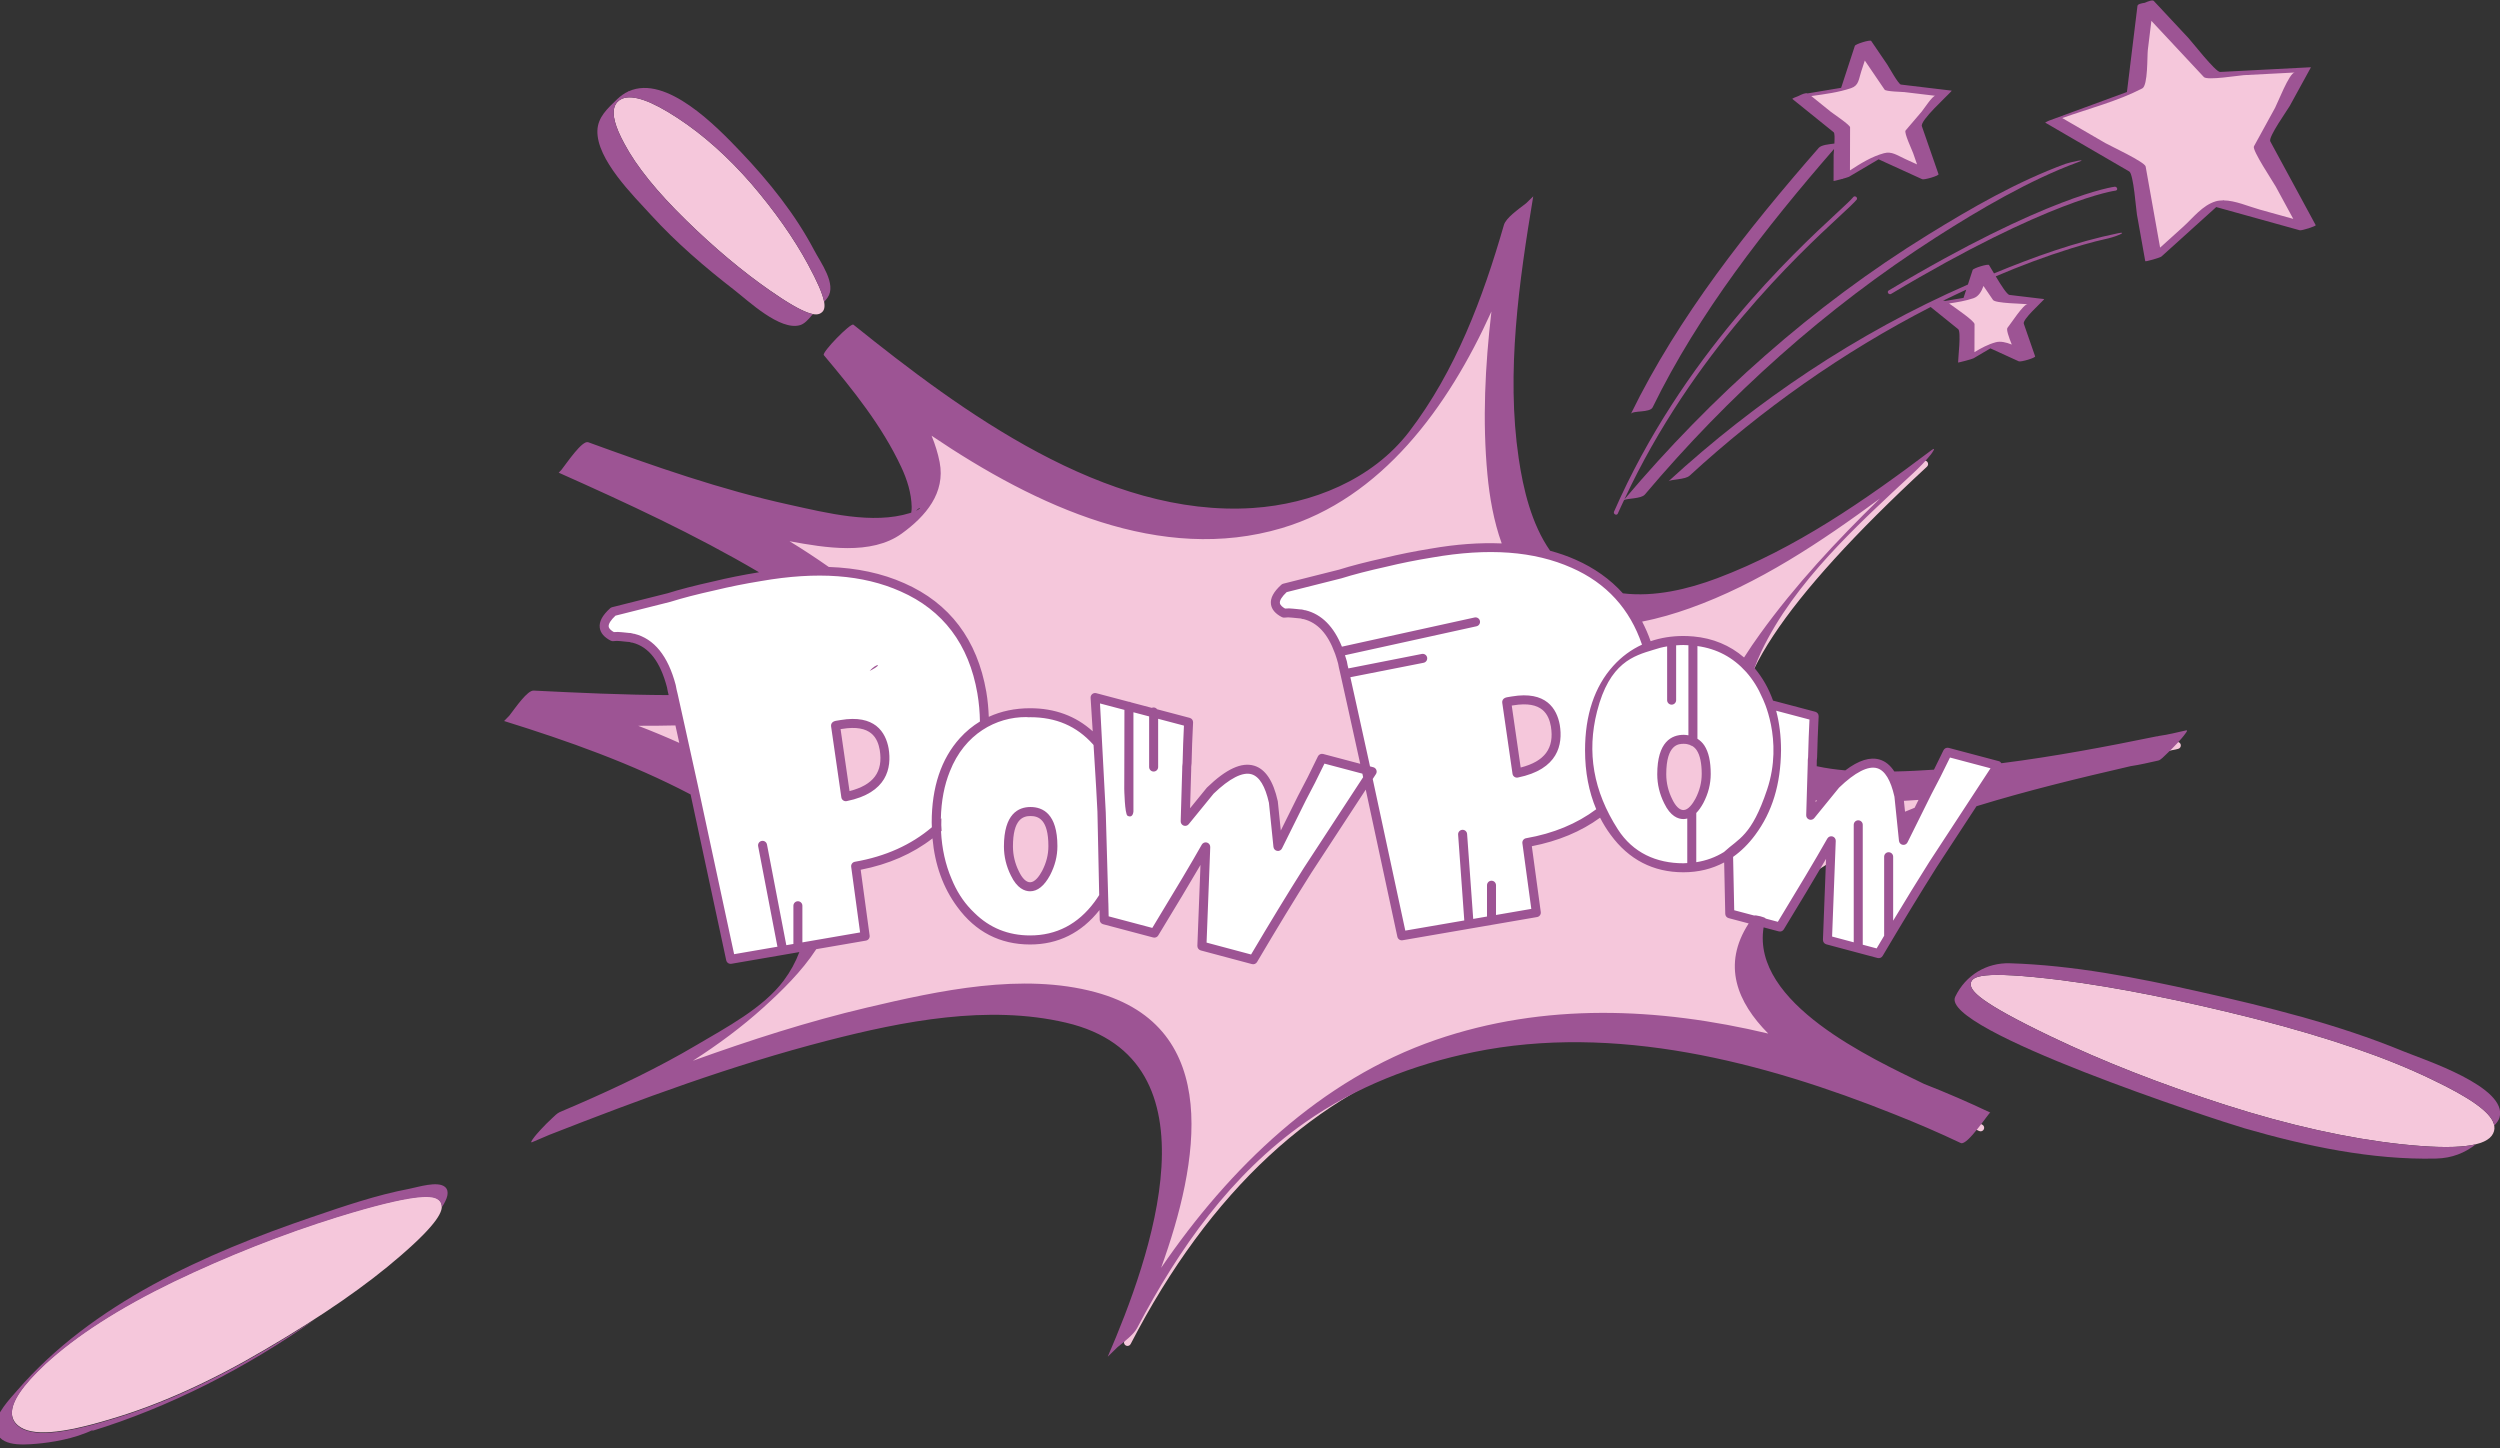 <svg xmlns="http://www.w3.org/2000/svg" x="0px" y="0px" width="100%" viewBox="0 0 328 190" style="vertical-align: middle; max-width: 100%; width: 100%;"><rect x="0" y="0" width="328" height="190" fill="#333333" stroke="none"/><g>
	<path fill="rgb(245,199,219)" d="M318.844,142.035c-5.969-2.889-13.678-5.506-23.107-7.93c-9.445-2.381-17.866-4.076-25.32-5.047    c-7.467-0.928-11.245-0.922-11.396,0.045c-0.099,0.977,3.28,3.119,10.189,6.439c6.911,3.324,14.577,6.309,22.939,8.992    c8.405,2.691,16.06,4.383,23,5.131c6.94,0.742,10.818,0.336,11.532-1.156C327.436,147.025,324.822,144.883,318.844,142.035z"></path>
	<path fill="rgb(245,199,219)" d="M281.986,98.547c-60.299,12.484-70.148-0.043-29.48-37.662c-44.547,33.82-62.076,22.748-52.593-33.255    c-13.677,48.347-43.412,54.001-89.216,16.959c23.105,27.297,11.482,32.406-34.784,15.427c56.003,24.839,53.599,35.707-7.166,32.581    c50.729,15.614,52.673,33.702,5.819,54.313c69.822-28.256,94.285-18.5,73.359,29.215c21.016-40.66,55.455-51.301,103.229-31.934    C214.94,126.785,225.192,111.533,281.986,98.547z"></path>
	<path fill="rgb(245,199,219)" d="M57.109,157.715c-1.18-0.629-5.397,0.17-12.656,2.406c-7.219,2.244-14.384,5.076-21.518,8.492    c-7.137,3.463-12.676,7.035-16.664,10.719c-3.942,3.691-5.141,6.162-3.592,7.414c1.582,1.309,5.499,0.955,11.765-0.951    c6.302-1.855,13.046-4.893,20.244-9.148c7.242-4.25,13.087-8.275,17.559-12.168C56.709,160.627,58.334,158.361,57.109,157.715z"></path>
	<path fill="rgb(245,199,219)" d="M90.385,28.608c3.761,3.677,7.398,6.698,10.856,9.102c3.541,2.47,5.595,3.417,6.238,2.957    c0.63-0.411-0.031-2.351-1.89-5.784s-4.324-6.926-7.358-10.463c-3.038-3.495-6.237-6.355-9.564-8.535    c-3.325-2.174-5.652-2.999-6.876-2.499c-1.24,0.55-1.065,2.317,0.538,5.255C83.918,21.623,86.627,24.934,90.385,28.608z"></path>
	<polygon fill="rgb(245,199,219)" points="282.531,33.942 290.736,26.533 302.746,29.867 296.788,18.877 302.113,9.169 290.225,9.787     281.507,0.453 280.117,11.825 269.403,15.762 280.433,22.173"></polygon>
	<polygon fill="rgb(245,199,219)" points="241.638,23.422 246.934,20.296 253.264,23.187 251.061,16.839 254.988,12.234 248.33,11.435     244.429,5.698 242.518,11.551 236.178,12.611 241.654,17.028"></polygon>
	<polygon fill="rgb(245,199,219)" points="257.984,42.86 257.973,47.239 261.601,45.099 265.936,47.08 264.426,42.731 267.117,39.577     262.557,39.03 259.885,35.101 258.575,39.109 254.232,39.836"></polygon>
	<polygon fill="rgb(245,199,219)" points="281.507,0.453 290.225,9.787 302.113,9.169 296.788,18.877 302.746,29.867 290.736,26.533     282.531,33.942 280.433,22.173 269.403,15.762 280.117,11.825"></polygon>
	<polygon fill="rgb(245,199,219)" points="236.178,12.611 242.518,11.551 244.429,5.698 248.33,11.435 254.988,12.234 251.061,16.839     253.264,23.187 246.934,20.296 241.638,23.422 241.654,17.028"></polygon>
	<polygon fill="rgb(245,199,219)" points="254.232,39.836 258.575,39.109 259.885,35.101 262.557,39.03 267.117,39.577 264.426,42.731     265.936,47.08 261.601,45.099 257.973,47.239 257.984,42.86"></polygon>
	<path fill="rgb(245,199,219)" d="M260.061,147.545l-2.611-1.23c-2.025-0.893-4.084-1.752-6.125-2.555l0,0    c-0.244-0.092-0.509,0.023-0.604,0.264c-0.096,0.238,0.023,0.506,0.26,0.602l0,0c2.033,0.795,4.081,1.648,6.085,2.533    c-0.007-0.006,2.595,1.229,2.595,1.229l0,0c0.232,0.107,0.51,0.01,0.617-0.221C260.391,147.936,260.291,147.66,260.061,147.545    L260.061,147.545z"></path>
	<path fill="rgb(245,199,219)" d="M285.564,97.348c-0.588,0.129-1.192,0.26-1.779,0.35c-0.02,0.002-0.042,0.006-0.061,0.014    c-0.643,0.184-1.215,0.303-1.794,0.373l0,0c-0.257,0.033-0.437,0.264-0.405,0.52c0.033,0.25,0.262,0.434,0.516,0.402l0,0    c0.623-0.076,1.261-0.209,1.939-0.404c-0.019,0.008-0.037,0.01-0.06,0.014c0.618-0.094,1.242-0.23,1.846-0.363l0,0    c0.245-0.055,0.405-0.301,0.352-0.551C286.062,97.451,285.816,97.293,285.564,97.348L285.564,97.348z"></path>
	<path fill="rgb(245,199,219)" d="M281.882,98.092c-34.124,7.805-51.231,16.248-52.304,25.807c-0.748,6.668,6.246,13.441,21.372,20.709l0,0    c0.23,0.113,0.507,0.018,0.618-0.215c0.114-0.232,0.016-0.512-0.215-0.619l0,0c-14.522-6.982-21.543-13.631-20.852-19.771    c1.006-8.994,18.361-17.406,51.586-25.004l0,0c0.252-0.059,0.409-0.307,0.349-0.557C282.381,98.193,282.132,98.037,281.882,98.092    L281.882,98.092z"></path>
	<path fill="rgb(245,199,219)" d="M74.381,146.484l-2.252,0.963l0,0c-0.232,0.1-0.34,0.371-0.24,0.607c0.098,0.236,0.373,0.346,0.607,0.244    l0,0l2.25-0.965l0,0c0.236-0.098,0.346-0.371,0.245-0.605C74.894,146.494,74.619,146.383,74.381,146.484L74.381,146.484z"></path>
	<path fill="rgb(245,199,219)" d="M107.728,41.051c0.766-0.5,0.765-1.782-1.732-6.394c-1.846-3.409-4.341-6.957-7.414-10.544    c-3.076-3.539-6.33-6.437-9.662-8.619c-3.498-2.295-5.889-3.123-7.308-2.543c-0.483,0.214-0.821,0.579-0.98,1.055    c-0.352,1.031,0.071,2.618,1.288,4.853c1.591,2.985,4.254,6.285,8.141,10.078c3.674,3.594,7.352,6.674,10.916,9.152    C105.835,41.482,107.124,41.486,107.728,41.051z M107.205,40.286c-0.026,0.021-0.775,0.477-5.7-2.959    c-3.526-2.45-7.159-5.496-10.799-9.052c-3.813-3.726-6.419-6.951-7.97-9.856c-1.336-2.452-1.405-3.591-1.225-4.112    c0.076-0.234,0.225-0.394,0.465-0.502c0.604-0.247,2.267-0.266,6.438,2.466c3.26,2.136,6.443,4.98,9.469,8.448    c3.027,3.539,5.479,7.031,7.297,10.382c2.404,4.444,2.08,5.123,2.036,5.183C107.215,40.283,107.218,40.282,107.205,40.286z"></path>
	<path fill="rgb(245,199,219)" d="M251.326,143.762c-23.879-9.68-44.726-11.887-61.955-6.557c-17.257,5.336-31.34,18.357-41.855,38.705    c0.115-0.223,0.385-0.313,0.612-0.203c0.227,0.109,0.325,0.373,0.224,0.604c8.598-19.605,9.549-33.066,2.812-39.996    c-4.872-5.012-13.831-6.682-26.638-4.957c-12.693,1.711-29.562,6.801-50.134,15.125l0,0c-0.237,0.094-0.353,0.365-0.257,0.604    c0.096,0.236,0.365,0.35,0.604,0.254l0,0c40.887-16.545,66.377-20.037,75.762-10.381c6.443,6.635,5.437,19.748-2.998,38.98    c-0.098,0.227,0.001,0.496,0.228,0.605c0.224,0.104,0.497,0.012,0.61-0.209c10.398-20.117,24.292-32.986,41.305-38.246    c17.025-5.264,37.658-3.066,61.335,6.531l0,0c0.235,0.096,0.506-0.02,0.606-0.258C251.676,144.131,251.562,143.859,251.326,143.762    L251.326,143.762z"></path>
	<path fill="rgb(245,199,219)" d="M281.891,98.092c-31.383,6.5-49.137,6.209-52.773-0.855c-3.26-6.333,4.713-18.448,23.702-36.011    c0.183-0.165,0.198-0.45,0.041-0.638c-0.157-0.188-0.44-0.22-0.638-0.072c-21.833,16.578-37.254,22.351-45.836,17.155    c-8.713-5.28-10.738-22.086-6.02-49.963c0.044-0.24-0.113-0.473-0.355-0.529c-0.236-0.055-0.479,0.088-0.543,0.327    c-6.221,21.989-15.91,35.216-28.791,39.309c-15.131,4.807-35.211-2.792-59.686-22.585c-0.188-0.152-0.457-0.136-0.627,0.034    c-0.164,0.173-0.176,0.444-0.02,0.626c9.506,11.23,13.109,18.667,10.709,22.098c-3.358,4.806-18.49,2.313-44.982-7.405    c-0.232-0.087-0.498,0.029-0.59,0.26c-0.092,0.232,0.013,0.5,0.244,0.598c34.536,15.318,40.775,22.755,39.926,26.299    c-0.836,3.52-9.654,7.311-46.879,5.398c-0.231-0.017-0.439,0.148-0.482,0.38c-0.039,0.23,0.098,0.457,0.324,0.524    c25.5,7.85,38.691,16.383,39.211,25.36c0.5,8.652-10.75,18.102-33.447,28.084l0,0c-0.235,0.104-0.344,0.379-0.24,0.611    c0.105,0.236,0.376,0.342,0.613,0.236l0,0c23.412-10.297,34.535-19.777,34-28.986c-0.553-9.539-13.592-18.104-39.863-26.195    c0.22,0.07,0.36,0.298,0.316,0.528c-0.037,0.229-0.244,0.392-0.482,0.381c30.829,1.588,46.475-0.411,47.833-6.105    c1.372-5.731-11.862-14.683-40.456-27.361c0.229,0.102,0.336,0.365,0.244,0.597c-0.097,0.232-0.355,0.35-0.588,0.263    c27.313,10.02,42.379,12.334,46.063,7.064c2.705-3.868-0.815-11.469-10.768-23.229c0.156,0.183,0.145,0.455-0.02,0.626    c-0.171,0.173-0.438,0.186-0.623,0.036c24.734,19.999,45.105,27.654,60.551,22.746c13.197-4.19,23.09-17.63,29.4-39.938    c-0.068,0.234-0.31,0.38-0.553,0.324c-0.234-0.054-0.393-0.287-0.352-0.528c-4.789,28.283-2.62,45.411,6.453,50.907    c8.938,5.412,24.709-0.377,46.877-17.207c-0.196,0.15-0.479,0.118-0.637-0.07c-0.159-0.192-0.143-0.472,0.039-0.64    c-19.598,18.129-27.417,30.271-23.897,37.117c3.906,7.586,21.499,8.021,53.788,1.34l0,0c0.25-0.055,0.412-0.301,0.361-0.549    C282.389,98.199,282.143,98.039,281.891,98.092L281.891,98.092z"></path>
	<path fill="rgb(245,199,219)" d="M327.096,148.714c0.21-0.412,0.23-0.855,0.076-1.33c-0.527-1.545-3.111-3.379-8.131-5.771    c-5.905-2.859-13.49-5.467-23.189-7.959c-9.668-2.439-17.971-4.094-25.373-5.059c-10.725-1.33-11.774-0.475-11.915,0.434    c-0.1,0.955,1.099,2.439,10.45,6.932c6.787,3.262,14.523,6.295,22.992,9.014c8.316,2.664,16.086,4.396,23.095,5.15    C322.348,150.901,326.273,150.438,327.096,148.714z M326.262,148.304c-0.281,0.598-1.932,1.879-11.063,0.898    c-6.945-0.748-14.652-2.469-22.909-5.115c-8.431-2.699-16.126-5.719-22.88-8.963c-9.393-4.516-9.916-5.775-9.928-5.98    c0,0,0.002,0.002,0.002,0.004c-0.007,0.039-0.014,0.049-0.012,0.053c0.156-0.223,1.418-0.859,10.889,0.314    c7.368,0.957,15.629,2.609,25.26,5.037c9.64,2.477,17.17,5.063,23.018,7.9c5.795,2.756,7.355,4.367,7.65,5.229    C326.37,147.917,326.362,148.108,326.262,148.304z"></path>
	<path fill="rgb(245,199,219)" d="M34.921,176.973c7.419-4.352,13.186-8.348,17.633-12.217c5.027-4.34,5.496-5.859,5.404-6.625    c-0.044-0.391-0.264-0.703-0.633-0.898c-0.83-0.441-3.088-0.682-13.014,2.373c-7.195,2.24-14.458,5.104-21.571,8.518    c-7.108,3.445-12.753,7.076-16.784,10.793c-3.018,2.824-4.448,4.947-4.395,6.498c0.021,0.652,0.299,1.199,0.828,1.621    c1.713,1.418,5.591,1.139,12.189-0.871C20.931,184.297,27.776,181.203,34.921,176.973z M34.453,176.174    c-7.086,4.193-13.861,7.258-20.141,9.104c-6.104,1.861-9.92,2.211-11.336,1.041c-0.321-0.258-0.474-0.555-0.489-0.938    c-0.029-0.859,0.655-2.557,4.101-5.783c3.959-3.656,9.532-7.236,16.555-10.641c7.076-3.391,14.291-6.238,21.445-8.465    c9.311-2.867,11.701-2.76,12.302-2.439c0.128,0.066,0.142,0.127,0.147,0.188c0.043,0.387-0.361,1.736-5.093,5.813    C47.541,167.889,41.822,171.848,34.453,176.174z"></path>
</g><g>
	<path fill="rgb(255,255,255)" d="M99.748,75.656c-2.144,0.349-4.14,0.748-5.981,1.197c-2.246,0.498-4.241,0.996-5.984,1.545l-7.331,1.846    c-1.545,1.396-1.595,2.493-0.05,3.291c0.351-0.051,0.747-0.051,1.099,0c0.349,0.05,0.646,0.05,0.995,0.1c0.1,0,0.202,0,0.35,0.05    c0.05,0.05,0.149,0.05,0.249,0.05c2.395,0.598,4.039,2.691,4.986,6.282c0.051,0.349,0.149,0.748,0.249,1.146    c1.048,4.737,1.945,8.726,2.645,11.968l4.884,22.736l17.652-3.041l-1.246-9.174c5.733-1,10.222-3.592,13.362-7.83    c3.143-4.137,4.189-9.125,3.191-14.958c-1.146-6.633-4.638-11.27-10.42-13.813C113.36,74.808,107.177,74.359,99.748,75.656    L99.748,75.656z M110.369,95.052c3.24-0.549,5.137,0.5,5.635,3.241c0.547,3.342-1.097,5.436-5.037,6.234l-1.347-9.325    C109.72,95.152,109.97,95.103,110.369,95.052L110.369,95.052z"></path>
	<path fill="rgb(255,255,255)" d="M135.15,93.507c-3.59,0-6.531,1.246-8.776,3.739c-2.342,2.594-3.54,6.135-3.54,10.67    c0,4.238,1.097,7.83,3.241,10.723c2.295,3.141,5.336,4.686,9.075,4.686c3.64,0,6.633-1.545,8.926-4.637    c2.194-2.941,3.291-6.533,3.291-10.771c0-4.486-1.198-8.027-3.541-10.67C141.583,94.753,138.69,93.507,135.15,93.507L135.15,93.507    z M132.308,111.059c0-3.043,0.948-4.588,2.894-4.588c1.944,0,2.939,1.496,2.939,4.537c0,1.248-0.297,2.393-0.896,3.541    c-0.649,1.197-1.347,1.795-2.095,1.795c-0.749,0-1.446-0.598-1.995-1.746C132.607,113.5,132.308,112.305,132.308,111.059    L132.308,111.059z"></path>
	<path fill="rgb(255,255,255)" d="M180.027,101.234l-6.583-1.744c-1.047,2.195-1.944,3.939-2.643,5.236l-3.141,6.332l-0.598-5.836    c-1.148-5.184-3.94-5.684-8.277-1.494l-3.292,4.039l0.199-6.732c0-0.348,0-0.646,0.052-0.898c0.048-2.391,0.147-4.186,0.198-5.383    l-12.267-3.24c0.249,4.137,0.499,7.627,0.649,10.469c0.099,1.746,0.198,3.24,0.249,4.488c0.148,6.531,0.249,11.268,0.298,14.211    l6.582,1.746c2.942-4.838,5.185-8.578,6.732-11.318c-0.2,5.734-0.351,10.072-0.498,13.012l6.729,1.797    c2.942-4.986,5.335-8.877,7.131-11.719C175.29,108.467,178.131,104.127,180.027,101.234L180.027,101.234z"></path>
	<path fill="rgb(255,255,255)" d="M187.805,72.565c-2.144,0.349-4.139,0.747-5.983,1.196c-2.243,0.498-4.239,0.997-5.984,1.545l-7.328,1.846    c-1.547,1.396-1.596,2.493-0.051,3.291c0.35-0.051,0.749-0.051,1.098,0c0.35,0.049,0.648,0.049,0.997,0.1c0.1,0,0.198,0,0.35,0.05    c0.05,0.05,0.149,0.05,0.249,0.05c2.393,0.6,4.039,2.693,4.985,6.282c0.05,0.351,0.151,0.749,0.25,1.146    c1.046,4.738,1.945,8.728,2.643,11.968l4.886,22.738l17.652-3.043l-1.246-9.174c5.733-0.996,10.222-3.592,13.362-7.828    c3.141-4.139,4.189-9.125,3.192-14.959c-1.148-6.631-4.639-11.269-10.423-13.813C201.418,71.717,195.236,71.267,187.805,72.565    L187.805,72.565z M197.679,92.111c0.099-0.051,0.347-0.101,0.746-0.15c3.242-0.549,5.137,0.498,5.634,3.242    c0.55,3.34-1.096,5.434-5.035,6.233L197.679,92.111L197.679,92.111z"></path>
	<path fill="rgb(255,255,255)" d="M262.101,100.438l-6.583-1.744c-1.047,2.193-1.944,3.939-2.645,5.234l-3.141,6.332l-0.598-5.832    c-1.145-5.188-3.938-5.684-8.277-1.498l-3.291,4.039l0.2-6.73c0-0.35,0-0.646,0.05-0.896c0.05-2.395,0.149-4.19,0.199-5.386    l-12.266-3.24c0.249,4.138,0.498,7.628,0.647,10.47c0.103,1.744,0.2,3.242,0.25,4.488c0.149,6.531,0.249,11.268,0.299,14.211    l6.582,1.744c2.939-4.836,5.188-8.576,6.73-11.318c-0.197,5.734-0.349,10.072-0.498,13.014l6.731,1.795    c2.941-4.984,5.337-8.875,7.131-11.719C257.362,107.668,260.204,103.33,262.101,100.438L262.101,100.438z"></path>
	<path fill="rgb(255,255,255)" d="M229.538,87.773c-2.243-2.494-5.135-3.74-8.674-3.74c-3.592,0-6.531,1.246-8.776,3.74    c-2.344,2.592-3.541,6.134-3.541,10.67c0,4.238,1.097,7.828,3.242,10.719c2.293,3.143,5.336,4.688,9.075,4.688    c3.639,0,6.63-1.545,8.924-4.637c2.193-2.941,3.29-6.531,3.29-10.77C233.078,93.956,231.884,90.416,229.538,87.773L229.538,87.773z     M218.021,101.584c0-3.041,0.947-4.586,2.892-4.586s2.943,1.496,2.943,4.537c0,1.246-0.299,2.393-0.897,3.539    c-0.648,1.197-1.346,1.797-2.094,1.797c-0.75,0-1.448-0.6-1.996-1.748C218.321,104.027,218.021,102.83,218.021,101.584    L218.021,101.584z"></path>
</g><g>
	<path fill="rgb(157,84,148)" d="M110.627,105.01c0.133,0.094,0.299,0.127,0.458,0.096c5.308-1.074,5.922-4.35,5.501-6.918    c-0.387-2.119-1.795-4.483-6.315-3.717c-0.563,0.07-0.776,0.133-0.917,0.204c-0.227,0.115-0.354,0.361-0.318,0.612l1.347,9.325    C110.405,104.771,110.493,104.916,110.627,105.01z M110.443,95.639c3.896-0.659,4.706,1.259,4.978,2.75    c0.47,2.873-0.808,4.595-3.963,5.401l-1.174-8.129C110.335,95.654,110.379,95.647,110.443,95.639z"></path>
	<path fill="rgb(157,84,148)" d="M135.15,116.936c0.978,0,1.857-0.709,2.614-2.104c0.652-1.252,0.968-2.5,0.968-3.824    c0-4.238-1.921-5.129-3.531-5.129c-1.591,0-3.485,0.898-3.485,5.18c0,1.314,0.307,2.594,0.91,3.803    C133.445,116.574,134.452,116.936,135.15,116.936z M135.201,107.063c1.008,0,2.349,0.408,2.349,3.945    c0,1.129-0.271,2.197-0.83,3.268c-0.361,0.67-0.934,1.477-1.569,1.477c-0.508,0-1.026-0.498-1.462-1.408    c-0.526-1.053-0.79-2.156-0.79-3.285C132.898,107.477,134.213,107.063,135.201,107.063z"></path>
	<path fill="rgb(157,84,148)" d="M198.685,101.918c0.133,0.094,0.298,0.129,0.457,0.096c5.309-1.076,5.922-4.35,5.501-6.907    c-0.387-2.129-1.796-4.494-6.291-3.733c-0.611,0.077-0.812,0.146-0.937,0.208c-0.229,0.114-0.358,0.36-0.322,0.613l1.347,9.325    C198.462,101.68,198.551,101.824,198.685,101.918z M198.524,92.544c3.871-0.656,4.68,1.264,4.954,2.764    c0.47,2.863-0.808,4.584-3.964,5.391l-1.173-8.13C198.399,92.562,198.45,92.554,198.524,92.544z"></path>
	<polygon fill="rgb(157,84,148)" points="259.484,129.15 259.482,129.146 259.483,129.153"></polygon>
	<path fill="rgb(157,84,148)" d="M315.306,137.924c-8.618-3.553-17.782-5.807-26.858-7.842c-8.09-1.816-16.441-3.447-24.751-3.701    c-3.03-0.094-5.797,1.527-7.173,4.395c-2.061,4.303,34.342,16.207,37.967,17.26c8.06,2.33,16.691,4.168,25.12,3.967    c2.104-0.05,3.785-0.745,5.226-1.873c-1.989,0.485-5.216,0.482-9.735-0.002c-7.009-0.754-14.778-2.486-23.095-5.15    c-8.469-2.719-16.205-5.752-22.992-9.014c-9.352-4.492-10.55-5.977-10.45-6.932c0.141-0.908,1.19-1.764,11.915-0.434    c7.402,0.965,15.705,2.619,25.373,5.059c9.699,2.492,17.284,5.1,23.189,7.959c5.02,2.393,7.604,4.227,8.131,5.771    c0.031,0.098,0.051,0.193,0.068,0.288c0.331-0.342,0.59-0.69,0.691-1.036C329.109,142.602,317.906,138.998,315.306,137.924z"></path>
	<path fill="rgb(157,84,148)" d="M96.301,38.017c1.857,1.437,6.053,5.44,8.689,4.635c0.515-0.157,1.029-0.669,1.512-1.274    c0.056-0.053,0.107-0.112,0.163-0.166c-0.942-0.172-2.586-0.954-5.687-3.119c-3.564-2.479-7.242-5.559-10.916-9.152    c-3.887-3.793-6.55-7.093-8.141-10.078c-1.217-2.234-1.64-3.821-1.288-4.853c0.159-0.476,0.497-0.841,0.98-1.055    c1.419-0.58,3.81,0.248,7.308,2.543c3.332,2.183,6.586,5.08,9.662,8.619c3.073,3.587,5.568,7.135,7.414,10.544    c1.346,2.485,1.962,3.997,2.128,4.947c0.151-0.188,0.317-0.367,0.456-0.563c1.229-1.739-0.935-4.641-1.727-6.153    c-2.502-4.774-5.965-9.081-9.662-12.965c-3.148-3.305-9.761-10.166-14.683-7.96c0.011-0.025,0.017-0.051,0.028-0.076    c-0.033,0.035-0.066,0.069-0.099,0.104c-0.521,0.244-1.023,0.588-1.499,1.052c-1.218,1.185-2.495,2.307-2.559,4.068    c-0.137,3.798,4.73,8.564,7.039,11.099C88.71,31.82,92.452,35.04,96.301,38.017z"></path>
	<path fill="rgb(157,84,148)" d="M280.363,28.13c0.365,2.045,0.729,4.091,1.094,6.136c0.017,0.095,1.945-0.451,2.123-0.61    c2.396-2.164,4.791-4.327,7.188-6.49c3.652,1.016,7.306,2.03,10.958,3.044c0.26,0.071,2.164-0.541,2.095-0.67    c-1.986-3.663-3.972-7.327-5.959-10.99c-0.301-0.558,2.267-4.13,2.549-4.646c0.926-1.688,1.851-3.375,2.777-5.062    c-0.017-0.006-0.034-0.013-0.052-0.018c-3.954,0.205-7.907,0.41-11.86,0.616c-0.588,0.029-3.688-3.955-4.15-4.448    c-1.514-1.622-3.029-3.244-4.546-4.865c-0.159-0.171-0.688,0.019-1.183,0.237c-0.481,0.071-0.936,0.178-0.964,0.414    c-0.461,3.765-0.92,7.529-1.38,11.292c-3.411,1.254-6.822,2.506-10.234,3.761c-0.006,0.002-0.521,0.238-0.488,0.256    c3.676,2.139,7.353,4.273,11.029,6.411C279.918,22.824,280.252,27.505,280.363,28.13z M270.566,15.488    c3.48-1.234,7.298-2.223,10.502-3.889c0.756-0.393,0.629-4.246,0.729-5.059c0.154-1.268,0.31-2.536,0.464-3.804    c2.297,2.459,4.593,4.917,6.89,7.376c0.438,0.468,4.639-0.22,5.234-0.252c2.227-0.115,4.452-0.23,6.68-0.346    c-0.713,0.036-2.249,4.036-2.572,4.626c-0.926,1.687-1.851,3.374-2.777,5.062c-0.27,0.492,2.535,4.675,2.853,5.26    c0.77,1.418,1.538,2.838,2.309,4.257c-1.464-0.406-2.928-0.813-4.391-1.219c-1.482-0.412-3.217-1.199-4.753-1.207    c0.018-0.016,0.035-0.032,0.053-0.047c-0.052,0.016-0.104,0.031-0.156,0.047c-0.323,0.006-0.641,0.035-0.941,0.126    c-1.746,0.53-2.958,2.163-4.229,3.313c-1.02,0.918-2.037,1.838-3.055,2.757c-0.633-3.548-1.264-7.096-1.897-10.644    c-0.106-0.596-4.692-2.728-5.28-3.069C274.341,17.682,272.453,16.586,270.566,15.488z"></path>
	<path fill="rgb(157,84,148)" d="M278.005,30.575c-5.685,1.162-11.146,3.127-16.391,5.295c-0.297-0.505-0.54-0.926-0.655-1.096    c-0.129-0.189-2.068,0.409-2.148,0.652c-0.207,0.636-0.414,1.27-0.622,1.905c-14.647,6.408-27.825,15.298-39.3,25.828    c0.322-0.295,2.193-0.206,2.797-0.759c9.437-8.662,20.011-16.166,31.617-22.122c1.203,0.968,2.405,1.938,3.609,2.909    c0.411,0.332-0.01,3.771-0.012,4.378c-0.001,0.036,1.844-0.445,2.025-0.554c0.738-0.435,1.477-0.871,2.215-1.306    c1.24,0.567,2.48,1.133,3.722,1.7c0.266,0.122,2.214-0.458,2.147-0.651c-0.496-1.43-0.991-2.858-1.488-4.283    c-0.19-0.553,2.241-2.706,2.645-3.18c0.041-0.034,0.033-0.054-0.027-0.059c-1.497-0.179-2.996-0.359-4.494-0.537    c-0.333-0.041-1.146-1.334-1.803-2.439c3.226-1.375,6.527-2.622,9.916-3.676c1.053-0.328,2.168-0.651,3.214-0.918    c0.345-0.087,1.376-0.318,1.103-0.264c0.698-0.143,1.386-0.343,2.024-0.616C278.556,30.588,278.511,30.472,278.005,30.575z     M254.902,39.47c1.014-0.503,2.039-0.988,3.067-1.468c-0.117,0.36-0.235,0.721-0.353,1.08c-0.798,0.134-1.595,0.267-2.393,0.401    C255.139,39.448,255.03,39.444,254.902,39.47z M266.029,39.912c-0.539-0.064-2.255,2.641-2.652,3.105    c-0.174,0.203,0.168,1.191,0.569,2.19c-0.746-0.301-1.478-0.473-2.108-0.302c-1.004,0.274-1.912,0.762-2.789,1.297    c0.003-1.224,0.007-2.446,0.01-3.668c0.002-0.407-2.31-1.989-3.337-2.72c1.094-0.161,2.181-0.347,3.188-0.685    c0.672-0.226,1.058-0.861,1.325-1.609c0.416,0.611,0.832,1.224,1.249,1.835C261.789,39.805,265.398,39.836,266.029,39.912z"></path>
	<path fill="rgb(157,84,148)" d="M114.096,88.02c0.085-0.042,0.175-0.077,0.258-0.122C115.894,87.066,115.008,86.992,114.096,88.02z"></path>
	<path fill="rgb(157,84,148)" d="M248.101,38.568c20.751-12.412,29.397-13.554,29.481-13.563v-0.001c0.14-0.017,0.224-0.144,0.186-0.283    c-0.037-0.14-0.182-0.24-0.322-0.224c-0.086,0.011-8.803,1.146-29.666,13.624c-0.115,0.069-0.139,0.226-0.049,0.347    C247.819,38.591,247.985,38.636,248.101,38.568z"></path>
	<path fill="rgb(157,84,148)" d="M212.246,67.399c0.267-0.609,0.555-1.193,0.831-1.79c0.39-0.236,2.247-0.154,2.729-0.725    c10.949-12.968,23.68-24.431,38.154-33.718c5.709-3.664,12.391-7.572,18.604-9.861c1.72-0.633-1.104,0.017-1.559,0.186    c-6.402,2.358-12.334,5.785-18.002,9.28c-15.214,9.379-28.518,21.309-39.885,34.748c8.941-19.234,22.852-32.161,28.201-37.117    c1.171-1.085,1.945-1.803,2.277-2.21c0.086-0.103,0.057-0.264-0.063-0.361s-0.283-0.095-0.367,0.009    c-0.314,0.386-1.121,1.135-2.239,2.169c-5.54,5.135-20.254,18.772-29.172,39.134c-0.054,0.123,0.013,0.279,0.147,0.35    C212.04,67.562,212.193,67.52,212.246,67.399z"></path>
	<path fill="rgb(157,84,148)" d="M53.701,155.971c-4.33,0.82-8.576,2.281-12.738,3.701c-14.021,4.781-28.852,11.338-38.735,22.785    c-0.954,1.107-2.81,3.02-2.794,4.633c0.035,2.734,3.347,2.5,5.309,2.336c1.896-0.158,5.043-0.639,7.503-1.854    c-0.105,0.105-0.202,0.178-0.287,0.204c10.26-3.142,20.362-8.31,29.39-14.686c-1.995,1.29-4.122,2.604-6.426,3.955    c-7.146,4.23-13.99,7.324-20.342,9.191c-6.599,2.01-10.477,2.289-12.189,0.871c-0.529-0.422-0.807-0.969-0.828-1.621    c-0.054-1.551,1.377-3.674,4.395-6.498c4.031-3.717,9.676-7.348,16.784-10.793c7.113-3.414,14.376-6.277,21.571-8.518    c9.926-3.055,12.184-2.814,13.014-2.373c0.369,0.195,0.589,0.508,0.633,0.898c0.007,0.058,0.009,0.122,0.008,0.189    c0.733-1.107,1.061-2.111,0.413-2.668C57.422,154.906,54.79,155.762,53.701,155.971z"></path>
	<path fill="rgb(157,84,148)" d="M238.615,19.405c-9.289,10.631-18.395,22.104-24.647,34.907c0.238-0.49,2.498-0.124,2.862-0.871    c6.055-12.395,14.811-23.547,23.796-33.892c-0.027,0.358-0.053,0.654-0.054,0.75c-0.002,1.149-0.004,2.3-0.008,3.449    c0,0.034,1.844-0.446,2.025-0.554c1.295-0.763,2.59-1.528,3.885-2.292c1.905,0.87,3.811,1.741,5.716,2.61    c0.266,0.122,2.214-0.458,2.147-0.651c-0.729-2.1-1.457-4.197-2.186-6.298c-0.261-0.751,3.316-3.949,3.885-4.616    c0.043-0.036,0.033-0.054-0.026-0.06c-2.202-0.262-4.403-0.525-6.606-0.791c-0.338-0.04-1.596-2.335-1.797-2.632    c-0.703-1.03-1.404-2.063-2.106-3.094c-0.129-0.19-2.066,0.407-2.146,0.651c-0.599,1.833-1.197,3.668-1.797,5.501    c-1.465,0.245-2.931,0.489-4.396,0.734c-0.274-0.104-0.779,0.124-1.231,0.354c-0.405,0.147-0.76,0.296-0.688,0.322    c-0.065,0.02-0.116,0.025-0.141,0.005c1.826,1.472,3.652,2.943,5.478,4.416c0.137,0.11,0.131,0.795,0.093,1.482    C239.962,18.929,238.961,19.008,238.615,19.405z M240.205,14.669c-0.854-0.69-1.71-1.38-2.564-2.069    c1.779-0.24,3.584-0.483,5.211-1.031c1.027-0.345,1.002-1.149,1.326-2.143c0.161-0.495,0.322-0.989,0.484-1.483    c0.865,1.272,1.729,2.545,2.596,3.817c0.175,0.258,2.309,0.289,2.598,0.323c1.353,0.161,2.705,0.325,4.059,0.486    c-0.355-0.042-1.551,1.797-1.783,2.069c-0.706,0.828-1.413,1.655-2.119,2.484c-0.234,0.276,0.86,2.592,0.99,2.965    c0.172,0.495,0.344,0.989,0.515,1.484c-0.521-0.238-1.042-0.477-1.563-0.714c-1.052-0.479-1.754-1.035-2.781-0.755    c-1.61,0.438-3.058,1.341-4.459,2.254c0.005-1.884,0.011-3.77,0.016-5.656C242.729,16.393,240.482,14.891,240.205,14.669z"></path>
	<path fill="rgb(157,84,148)" d="M231.385,121.671l1.992,0.528c0.254,0.068,0.521-0.039,0.656-0.264c1.973-3.244,3.966-6.541,5.544-9.25    l-0.407,10.607c-0.01,0.277,0.171,0.531,0.438,0.602l6.732,1.797c0.256,0.066,0.525-0.043,0.66-0.271    c2.547-4.311,4.942-8.25,7.121-11.703c-0.002,0.005,2.81-4.296,5.195-7.942c6.618-2.035,13.294-3.654,20.179-5.245    c0.009-0.002,0.017-0.007,0.025-0.009c1.224-0.174,2.442-0.473,3.652-0.739c0.33-0.072,0.791-0.6,1.015-0.801    c0.524-0.482,1.03-0.994,1.513-1.518c0.376-0.41,0.75-0.826,1.068-1.285c0.063-0.092,0.322-0.413,0.038-0.351    c-1.169,0.261-2.364,0.568-3.556,0.728c-0.103,0.014-0.2,0.063-0.295,0.123c0.015-0.013,0.03-0.029,0.044-0.04    c0.047-0.032,0.09-0.055,0.129-0.063c-6.788,1.392-13.644,2.686-20.54,3.561c-0.08-0.126-0.192-0.229-0.338-0.268l-6.583-1.746    c-0.273-0.074-0.563,0.061-0.686,0.316c-0.423,0.887-0.838,1.733-1.245,2.544c-1.701,0.112-3.403,0.204-5.108,0.237    c-0.03,0.001-0.062,0.001-0.093,0.001c-0.521-0.808-1.158-1.332-1.907-1.558c-1.275-0.384-2.768,0.084-4.524,1.413    c-1.265-0.106-2.525-0.284-3.755-0.548l0.008-0.273c0-0.334,0-0.605,0.037-0.801c0.006-0.033,0.011-0.066,0.011-0.1    c0.041-1.873,0.109-3.402,0.162-4.518l0.039-0.855c0.013-0.277-0.173-0.525-0.44-0.596l-5.544-1.465    c-0.573-1.604-1.385-3.03-2.428-4.272c0.274-0.76,0.574-1.504,0.902-2.192c4.361-9.149,12.639-16.616,19.931-23.389    c0.82-0.768,1.617-1.571,2.317-2.452c0.155-0.2,0.769-1.08,0.061-0.547c-8.695,6.557-17.846,12.929-28.098,16.794    c-3.876,1.458-8.244,2.488-12.379,1.987c-1.668-1.849-3.745-3.333-6.24-4.429c-1.056-0.47-2.167-0.844-3.314-1.162    c-2.444-3.495-3.529-8.096-4.121-12.121c-1.673-11.311,0.057-23.214,1.907-34.376c-0.31,0.302-0.62,0.604-0.929,0.906    c-1.053,0.812-2.655,1.936-2.916,2.844c-2.749,9.556-6.346,19.174-12.445,27.14c-4.811,6.278-12.76,9.486-20.479,9.999    c-19.375,1.284-38.207-12.629-52.426-24.052c-0.348-0.28-4.172,3.643-3.881,3.995c3.819,4.55,7.646,9.292,10.17,14.71    c0.763,1.63,1.312,3.384,1.359,5.194c0.007,0.26-0.018,0.512-0.057,0.761c-0.061,0.021-0.113,0.041-0.179,0.061    c-4.884,1.524-10.979-0.036-15.783-1.092c-9.002-1.97-17.773-5.054-26.418-8.202c-0.783-0.287-2.719,2.599-3.526,3.633    c-0.116,0.12-0.232,0.24-0.349,0.36c8.924,3.977,17.85,8.101,26.284,13.065c-2.125,0.347-4.132,0.75-5.949,1.192    c-2.506,0.557-4.423,1.052-6.033,1.559c0.033-0.009-7.298,1.835-7.298,1.835c-0.094,0.024-0.18,0.07-0.252,0.135    c-1.022,0.924-1.469,1.76-1.364,2.557c0.089,0.68,0.573,1.252,1.441,1.699c0.107,0.056,0.232,0.076,0.353,0.059    c0.296-0.041,0.636-0.041,0.933,0c0.191,0.028,0.364,0.041,0.531,0.055c0.156,0.012,0.307,0.022,0.462,0.045    c0.028,0.005,0.056,0.007,0.085,0.007c0.052,0,0.083,0.002,0.113,0.008c0.138,0.069,0.275,0.085,0.386,0.089    c2.145,0.557,3.624,2.469,4.514,5.845c0.051,0.332,0.136,0.684,0.222,1.031c-5.92-0.022-11.847-0.302-17.714-0.592    c-0.815-0.042-2.293,2.119-3.183,3.279c-0.231,0.238-0.463,0.477-0.693,0.714c8.372,2.607,16.685,5.553,24.466,9.633l4.675,21.758    c0.066,0.311,0.365,0.514,0.68,0.459l8.915-1.536c-0.492,1.315-1.184,2.578-2.045,3.731c-2.713,3.631-7.592,6.188-11.393,8.439    c-5.039,2.984-10.363,5.521-15.727,7.852c-0.752,0.324-1.503,0.645-2.25,0.963c-0.371,0.158-0.73,0.543-1.014,0.805    c-0.529,0.484-1.031,0.992-1.516,1.518c-0.374,0.406-0.752,0.828-1.064,1.285c0,0-0.358,0.484-0.041,0.346    c0.752-0.318,1.499-0.637,2.25-0.961c11.967-4.686,23.995-9.143,36.455-12.354c9.972-2.568,21.09-4.758,31.313-2.365    c20.578,4.809,11.035,30.998,5.491,43.83c0.432-0.422,0.866-0.844,1.299-1.267c0.945-0.763,2.118-1.671,2.546-2.481    c5.527-10.48,12.27-20.129,22.08-27.012c6.588-4.619,14.199-7.584,22.047-9.197c18.566-3.82,38.027,1.268,55.236,8.148    c2.945,1.166,5.846,2.412,8.707,3.773c0.87,0.414,3.726-4.064,3.881-3.992c-2.863-1.365-5.762-2.611-8.713-3.773    C245.592,138.874,229.781,131.645,231.385,121.671z M251.198,105.979c-0.42,0.169-0.839,0.342-1.258,0.515l-0.146-1.425    c0.638-0.037,1.276-0.075,1.915-0.121C251.555,105.261,251.381,105.61,251.198,105.979z M238.394,105.019l-0.185,0.227l0.007-0.239    C238.275,105.011,238.334,105.015,238.394,105.019z M237.404,94.405l-0.017,0.376c-0.052,1.123-0.124,2.661-0.164,4.547    c0.003-0.033,0.005-0.066,0.011-0.1c-0.058,0.305-0.058,0.631-0.058,1.01c0-0.02-0.202,6.715-0.202,6.715    c-0.008,0.252,0.147,0.482,0.385,0.57c0.238,0.088,0.505,0.016,0.666-0.18l3.263-4.006c2.095-2.018,3.825-2.899,5.001-2.545    c1.018,0.308,1.777,1.565,2.262,3.736l0.594,5.791c0.027,0.262,0.225,0.475,0.482,0.521c0.26,0.047,0.52-0.082,0.636-0.318    l3.143-6.332c0.762-1.418,1.583-3.04,2.433-4.803l5.318,1.411l-8.029,12.28c-1.489,2.357-3.082,4.951-4.746,7.718v-8.394    c0-0.326-0.267-0.592-0.593-0.592c-0.325,0-0.59,0.266-0.59,0.592v10.37c-0.327,0.55-0.653,1.097-0.985,1.659l-1.822-0.486v-15.73    c0-0.328-0.267-0.592-0.593-0.592s-0.59,0.264-0.59,0.592v15.416l-2.839-0.757l0.479-12.544c0.013-0.273-0.166-0.518-0.428-0.592    c-0.264-0.074-0.542,0.043-0.678,0.281c-1.614,2.865-4.06,6.922-6.49,10.922l-1.614-0.428l0,0c0.048-0.164-1.397-0.502-1.481-0.393    l0,0l-2.629-0.696l-0.147-7.001c1.056-0.748,2.021-1.696,2.883-2.859c2.26-3.031,3.362-6.67,3.406-11.123    c0-1.882-0.221-3.609-0.638-5.193L237.404,94.405z M231.844,103.596c-2.054,6.14-3.728,6.396-5.659,8.188    c-1.107,0.686-2.319,1.132-3.634,1.334v-6.457c0.326-0.333,0.636-0.767,0.927-1.305c0.654-1.25,0.968-2.498,0.968-3.82    c0-1.648-0.274-2.869-0.837-3.732c-0.244-0.374-0.557-0.655-0.906-0.882V84.762c2.546,0.356,4.656,1.47,6.396,3.405    c0.876,0.987,1.578,2.118,2.116,3.379C231.215,91.547,234.043,97.021,231.844,103.596z M219.318,92.452    c0.326,0,0.591-0.265,0.591-0.591v-7.194c0.314-0.021,0.63-0.042,0.955-0.042c0.225,0,0.438,0.019,0.656,0.029v11.818    c-0.197-0.032-0.395-0.065-0.608-0.065c-1.589,0-3.481,0.898-3.481,5.178c0,1.314,0.306,2.596,0.91,3.805    c0.818,1.711,1.823,2.072,2.523,2.072c0.172,0,0.339-0.029,0.505-0.073v5.845c-0.169,0.007-0.333,0.027-0.505,0.027    c-3.552,0-6.623-1.374-8.598-4.445c-3.235-5.033-4.09-10.126-2.735-15.471c1.631-6.436,4.844-7.313,7.383-8.084    c0.579-0.199,1.183-0.352,1.813-0.456v7.057C218.727,92.187,218.993,92.452,219.318,92.452z M220.864,106.279    c-0.509,0-1.028-0.502-1.462-1.41c-0.526-1.053-0.79-2.154-0.79-3.285c0-3.996,1.67-3.996,2.3-3.996    c0.308,0,0.569,0.056,0.808,0.144c0.08,0.072,0.182,0.116,0.294,0.136c0.233,0.14,0.438,0.326,0.604,0.582    c0.428,0.656,0.646,1.695,0.646,3.086c0,1.129-0.271,2.195-0.829,3.266C222.071,105.471,221.5,106.279,220.864,106.279z     M221.674,79.811c8.996-3.196,17.241-8.701,24.956-14.392c-5.674,5.534-11.102,11.353-15.725,17.773    c-0.665,0.924-1.386,1.962-2.084,3.068c-1.865-1.601-4.095-2.532-6.665-2.76c-0.017-0.001-0.029-0.009-0.046-0.009    c-0.01,0-0.019,0.005-0.028,0.006c-0.399-0.033-0.803-0.056-1.218-0.056c-1.551,0-2.982,0.238-4.303,0.685    c-0.311-0.911-0.693-1.759-1.111-2.577C217.623,81.133,219.748,80.498,221.674,79.811z M215.431,84.576    c-1.416,0.654-2.685,1.581-3.783,2.8c-2.448,2.711-3.69,6.434-3.69,11.067c0,2.856,0.499,5.438,1.467,7.73    c-2.545,1.902-5.619,3.181-9.205,3.803c-0.313,0.055-0.527,0.348-0.483,0.662l1.17,8.61l-4.631,0.798v-3.902    c0-0.326-0.265-0.592-0.592-0.592c-0.326,0-0.59,0.266-0.59,0.592v4.105l-1.809,0.313l-0.801-11.143    c-0.024-0.326-0.307-0.57-0.633-0.547c-0.324,0.023-0.57,0.307-0.547,0.631l0.81,11.26l-7.738,1.333l-4.276-19.892    c0.266-0.406,0.423-0.646,0.423-0.646c0.104-0.158,0.124-0.357,0.057-0.535c-0.068-0.178-0.217-0.313-0.4-0.361l-0.436-0.115    l-0.136-0.633l-1.617-7.351l-0.824-3.713l9.606-1.893c0.321-0.063,0.53-0.374,0.467-0.695c-0.063-0.319-0.375-0.528-0.695-0.465    l-9.64,1.899c-0.075-0.306-0.146-0.6-0.181-0.853c-0.004-0.023-0.008-0.046-0.014-0.069c-0.075-0.285-0.164-0.543-0.248-0.81    l17.255-3.796c0.319-0.07,0.52-0.387,0.45-0.705c-0.07-0.318-0.386-0.521-0.705-0.449l-17.402,3.828    c-1.063-2.63-2.653-4.245-4.764-4.772c-0.046-0.012-0.095-0.019-0.144-0.019c-0.011,0-0.021,0-0.032,0    c-0.012-0.005-0.021-0.016-0.032-0.02c-0.225-0.075-0.388-0.079-0.504-0.079c-0.171-0.023-0.333-0.038-0.486-0.05    c-0.156-0.011-0.304-0.022-0.458-0.044c-0.33-0.047-0.695-0.046-1.04-0.015c-0.313-0.179-0.642-0.43-0.68-0.726    c-0.045-0.348,0.277-0.854,0.889-1.43l7.173-1.807c1.62-0.508,3.507-0.995,5.98-1.545c1.813-0.441,3.811-0.841,5.939-1.188    c7.39-1.289,13.377-0.847,18.312,1.353C210.773,76.505,213.846,79.902,215.431,84.576z M158.348,110.539    c-0.262-0.074-0.541,0.041-0.675,0.279c-1.346,2.385-3.302,5.675-6.492,10.924l-5.726-1.519l-0.036-1.707h-0.004l-0.34-11.939    l-0.757-14.285l3.206,0.847c0,0-0.017,10.383-0.023,10.352c0,0,0.06,3.325,0.428,3.534s0.712,0.084,0.777-0.555v-13.02l2.06,0.544    v6.642c0,0.326,0.265,0.592,0.591,0.592s0.591-0.266,0.591-0.592v-6.329l3.385,0.894l-0.017,0.369    c-0.052,1.124-0.123,2.661-0.161,4.55c-0.045,0.279-0.052,0.574-0.052,0.914c0.001-0.018-0.198,6.715-0.198,6.715    c-0.008,0.252,0.147,0.482,0.385,0.572c0.236,0.088,0.505,0.016,0.664-0.182l3.271-4.01c2.093-2.014,3.818-2.895,4.991-2.541    c1.019,0.308,1.781,1.564,2.266,3.735l0.594,5.794c0.027,0.262,0.224,0.473,0.482,0.52c0.26,0.049,0.519-0.082,0.636-0.318    l3.141-6.332c0.778-1.444,1.598-3.065,2.433-4.801l4.975,1.318l0.1,0.465l-7.783,11.906c-2.113,3.341-4.438,7.163-6.917,11.355    l-5.841-1.56l0.461-11.985l0.019-0.559C158.788,110.857,158.609,110.613,158.348,110.539z M120.183,67.014    C120.758,66.42,120.998,66.628,120.183,67.014L120.183,67.014z M103.68,71.027c4.493,0.82,10.62,1.88,14.625-1.02    c3.168-2.29,5.753-5.339,4.977-9.371c-0.226-1.173-0.594-2.331-1.06-3.471c13.818,9.337,30.126,16.829,45.946,12.124    c13.091-3.893,21.824-15.829,27.508-28.419c-0.829,7.111-1.195,14.278-0.525,21.398c0.279,2.966,0.824,6.116,1.875,9.031    c-2.855-0.121-5.942,0.094-9.322,0.684c-2.151,0.35-4.179,0.756-6.009,1.203c-2.497,0.553-4.415,1.049-6.035,1.558    c0.035-0.009-7.295,1.837-7.295,1.837c-0.094,0.023-0.18,0.068-0.252,0.133c-1.021,0.923-1.469,1.759-1.365,2.556    c0.088,0.681,0.572,1.253,1.44,1.7c0.108,0.056,0.232,0.076,0.354,0.061c0.295-0.043,0.634-0.043,0.93,0    c0.192,0.026,0.367,0.04,0.535,0.053c0.158,0.012,0.307,0.023,0.462,0.045c0.028,0.005,0.056,0.007,0.084,0.007    c0.055,0,0.085,0.002,0.117,0.009c0.137,0.067,0.272,0.084,0.382,0.088c1.818,0.473,3.151,1.927,4.06,4.411    c0.001,0.005-0.001,0.01,0,0.015c0.01,0.044,0.034,0.08,0.053,0.119c0.144,0.407,0.278,0.835,0.399,1.295    c0.053,0.348,0.145,0.724,0.236,1.092c0.011,0.037,1.034,4.658,1.034,4.658l1.616,7.342l0.01,0.045l-4.864-1.289    c-0.274-0.072-0.563,0.061-0.686,0.318c-0.899,1.887-1.784,3.641-2.629,5.211c-0.006,0.01-1.313,2.644-2.24,4.516l-0.39-3.799    c-0.002-0.023-0.007-0.045-0.011-0.068c-0.583-2.637-1.622-4.197-3.087-4.637c-1.657-0.5-3.679,0.43-6.179,2.846    c-0.017,0.016-0.032,0.033-0.048,0.051l-2.19,2.688l0.147-4.99c0.001-0.332,0.001-0.605,0.039-0.797    c0.008-0.035,0.012-0.07,0.012-0.105c0.037-1.877,0.108-3.408,0.16-4.526l0.039-0.846c0.013-0.277-0.172-0.526-0.44-0.597    l-4.278-1.13c-0.108-0.141-0.27-0.237-0.46-0.237c-0.085,0-0.165,0.02-0.238,0.052l-2.726-0.72    c-0.084-0.046-0.176-0.079-0.278-0.079c-0.004,0-0.007,0.002-0.012,0.002l-4.273-1.129c-0.184-0.049-0.38-0.007-0.525,0.115    c-0.147,0.119-0.228,0.303-0.216,0.492l0.276,4.396c-2.216-2.011-4.971-3.027-8.212-3.027c-2.002,0-3.81,0.386-5.424,1.128    c-0.042-1.068-0.134-2.156-0.326-3.282c-1.183-6.836-4.803-11.632-10.766-14.253c-2.933-1.307-6.222-2.001-9.903-2.13    c-1.677-1.175-3.389-2.306-5.151-3.374C103.614,71.013,103.646,71.021,103.68,71.027z M123.496,108.248    c-0.007-0.306,0.009-0.59,0.014-0.885c-0.023,0.024-0.045,0.05-0.069,0.074c0.048-2.354,0.451-4.435,1.184-6.24    c1.942-4.929,6.086-7.128,10-7.116c0.124,0,0.239,0.021,0.361,0.026c0.056,0,0.108-0.009,0.165-0.009    c3.396,0,6.091,1.158,8.237,3.543c0.031,0.035,0.056,0.074,0.087,0.109l0.261,4.262c0,0.002,0.09,1.523,0.09,1.523    c0.066,1.125,0.123,2.094,0.158,2.959c0-0.008,0.143,6.743,0.231,10.937c-0.195,0.306-0.395,0.609-0.613,0.901    c-2.164,2.92-5.008,4.398-8.451,4.398c-2.879,0-5.317-0.999-7.289-2.943c-0.136-0.125-0.267-0.26-0.398-0.395    c-0.031-0.033-0.063-0.064-0.094-0.099c-1.016-1.062-1.875-2.392-2.526-3.991c-0.8-1.863-1.263-3.941-1.38-6.221    c0.026-0.023,0.05-0.052,0.076-0.076C123.525,108.754,123.502,108.51,123.496,108.248z M88.614,95.176    c0.068,0.308,0.113,0.51,0.113,0.51l0.393,1.781c-1.775-0.797-3.575-1.548-5.398-2.245C85.353,95.232,86.984,95.213,88.614,95.176z     M104.094,118.836v5.012l-0.929,0.16l-2.537-13.211c-0.062-0.32-0.372-0.529-0.692-0.469c-0.32,0.063-0.53,0.371-0.468,0.691    L102,124.209l-5.682,0.979l-4.767-22.183l-1.67-7.578l-0.976-4.394c-0.098-0.391-0.194-0.778-0.241-1.103    c-0.004-0.022-0.008-0.045-0.014-0.066c-1.003-3.802-2.824-6.058-5.414-6.705c-0.048-0.013-0.096-0.018-0.144-0.018    c-0.01,0-0.018,0-0.029,0c-0.012-0.005-0.021-0.016-0.033-0.02c-0.223-0.075-0.388-0.078-0.506-0.079    c-0.172-0.024-0.334-0.038-0.488-0.05c-0.153-0.012-0.301-0.023-0.455-0.045c-0.336-0.046-0.695-0.045-1.041-0.015    c-0.313-0.179-0.641-0.429-0.68-0.725c-0.045-0.349,0.277-0.856,0.891-1.433l7.171-1.804c1.611-0.506,3.496-0.993,5.98-1.545    c1.815-0.442,3.813-0.842,5.938-1.188c7.389-1.289,13.376-0.847,18.313,1.354c5.579,2.453,8.97,6.951,10.078,13.371    c0.218,1.275,0.32,2.505,0.335,3.701c-0.958,0.585-1.842,1.306-2.634,2.185c-2.451,2.715-3.693,6.438-3.693,11.066    c0,0.212,0.015,0.415,0.021,0.623c-2.706,2.303-6.08,3.83-10.102,4.529c-0.313,0.055-0.527,0.348-0.483,0.662l1.169,8.608    l-7.571,1.306v-4.809c0-0.326-0.264-0.59-0.591-0.59C104.358,118.246,104.094,118.51,104.094,118.836z M188.365,136.434    c-15.039,5.177-27.064,16.769-36.027,29.909c4.927-13.657,8.242-31.592-8.614-36.167c-9.587-2.598-20.528-0.207-29.939,2.008    c-7.767,1.83-15.368,4.28-22.878,6.988c3.275-2.102,6.405-4.411,9.289-7.021c2.322-2.104,5.001-4.696,6.9-7.62l6.515-1.122    c0.313-0.055,0.528-0.346,0.486-0.662l-1.174-8.634c3.665-0.715,6.815-2.093,9.422-4.116c0.309,3.462,1.393,6.484,3.256,8.994    c2.387,3.268,5.601,4.926,9.55,4.926c3.687,0,6.742-1.53,9.105-4.519c0.017,0.801,0.027,1.294,0.027,1.294    c0.005,0.264,0.185,0.494,0.438,0.563l6.582,1.744c0.254,0.066,0.521-0.039,0.656-0.264c2.488-4.091,4.241-7.013,5.546-9.253    l-0.409,10.61c-0.01,0.275,0.172,0.529,0.438,0.602l6.73,1.797c0.256,0.068,0.526-0.043,0.661-0.271    c2.56-4.338,4.955-8.275,7.123-11.703c-0.003,0.006,4.752-7.268,7.138-10.918l4.149,19.303c0.066,0.311,0.365,0.514,0.68,0.459    l17.651-3.043c0.313-0.053,0.527-0.346,0.484-0.66l-1.173-8.634c3.441-0.671,6.441-1.914,8.954-3.742    c0.401,0.783,0.858,1.53,1.381,2.235c2.384,3.268,5.598,4.926,9.549,4.926c1.965,0,3.75-0.437,5.35-1.291    c0.072,3.427,0.143,6.742,0.143,6.742c0.004,0.266,0.185,0.496,0.438,0.563l2.636,0.698c-3.536,5.45-1.501,10.344,2.564,14.448    C217.586,132.176,202.647,131.516,188.365,136.434z"></path>
</g></svg>